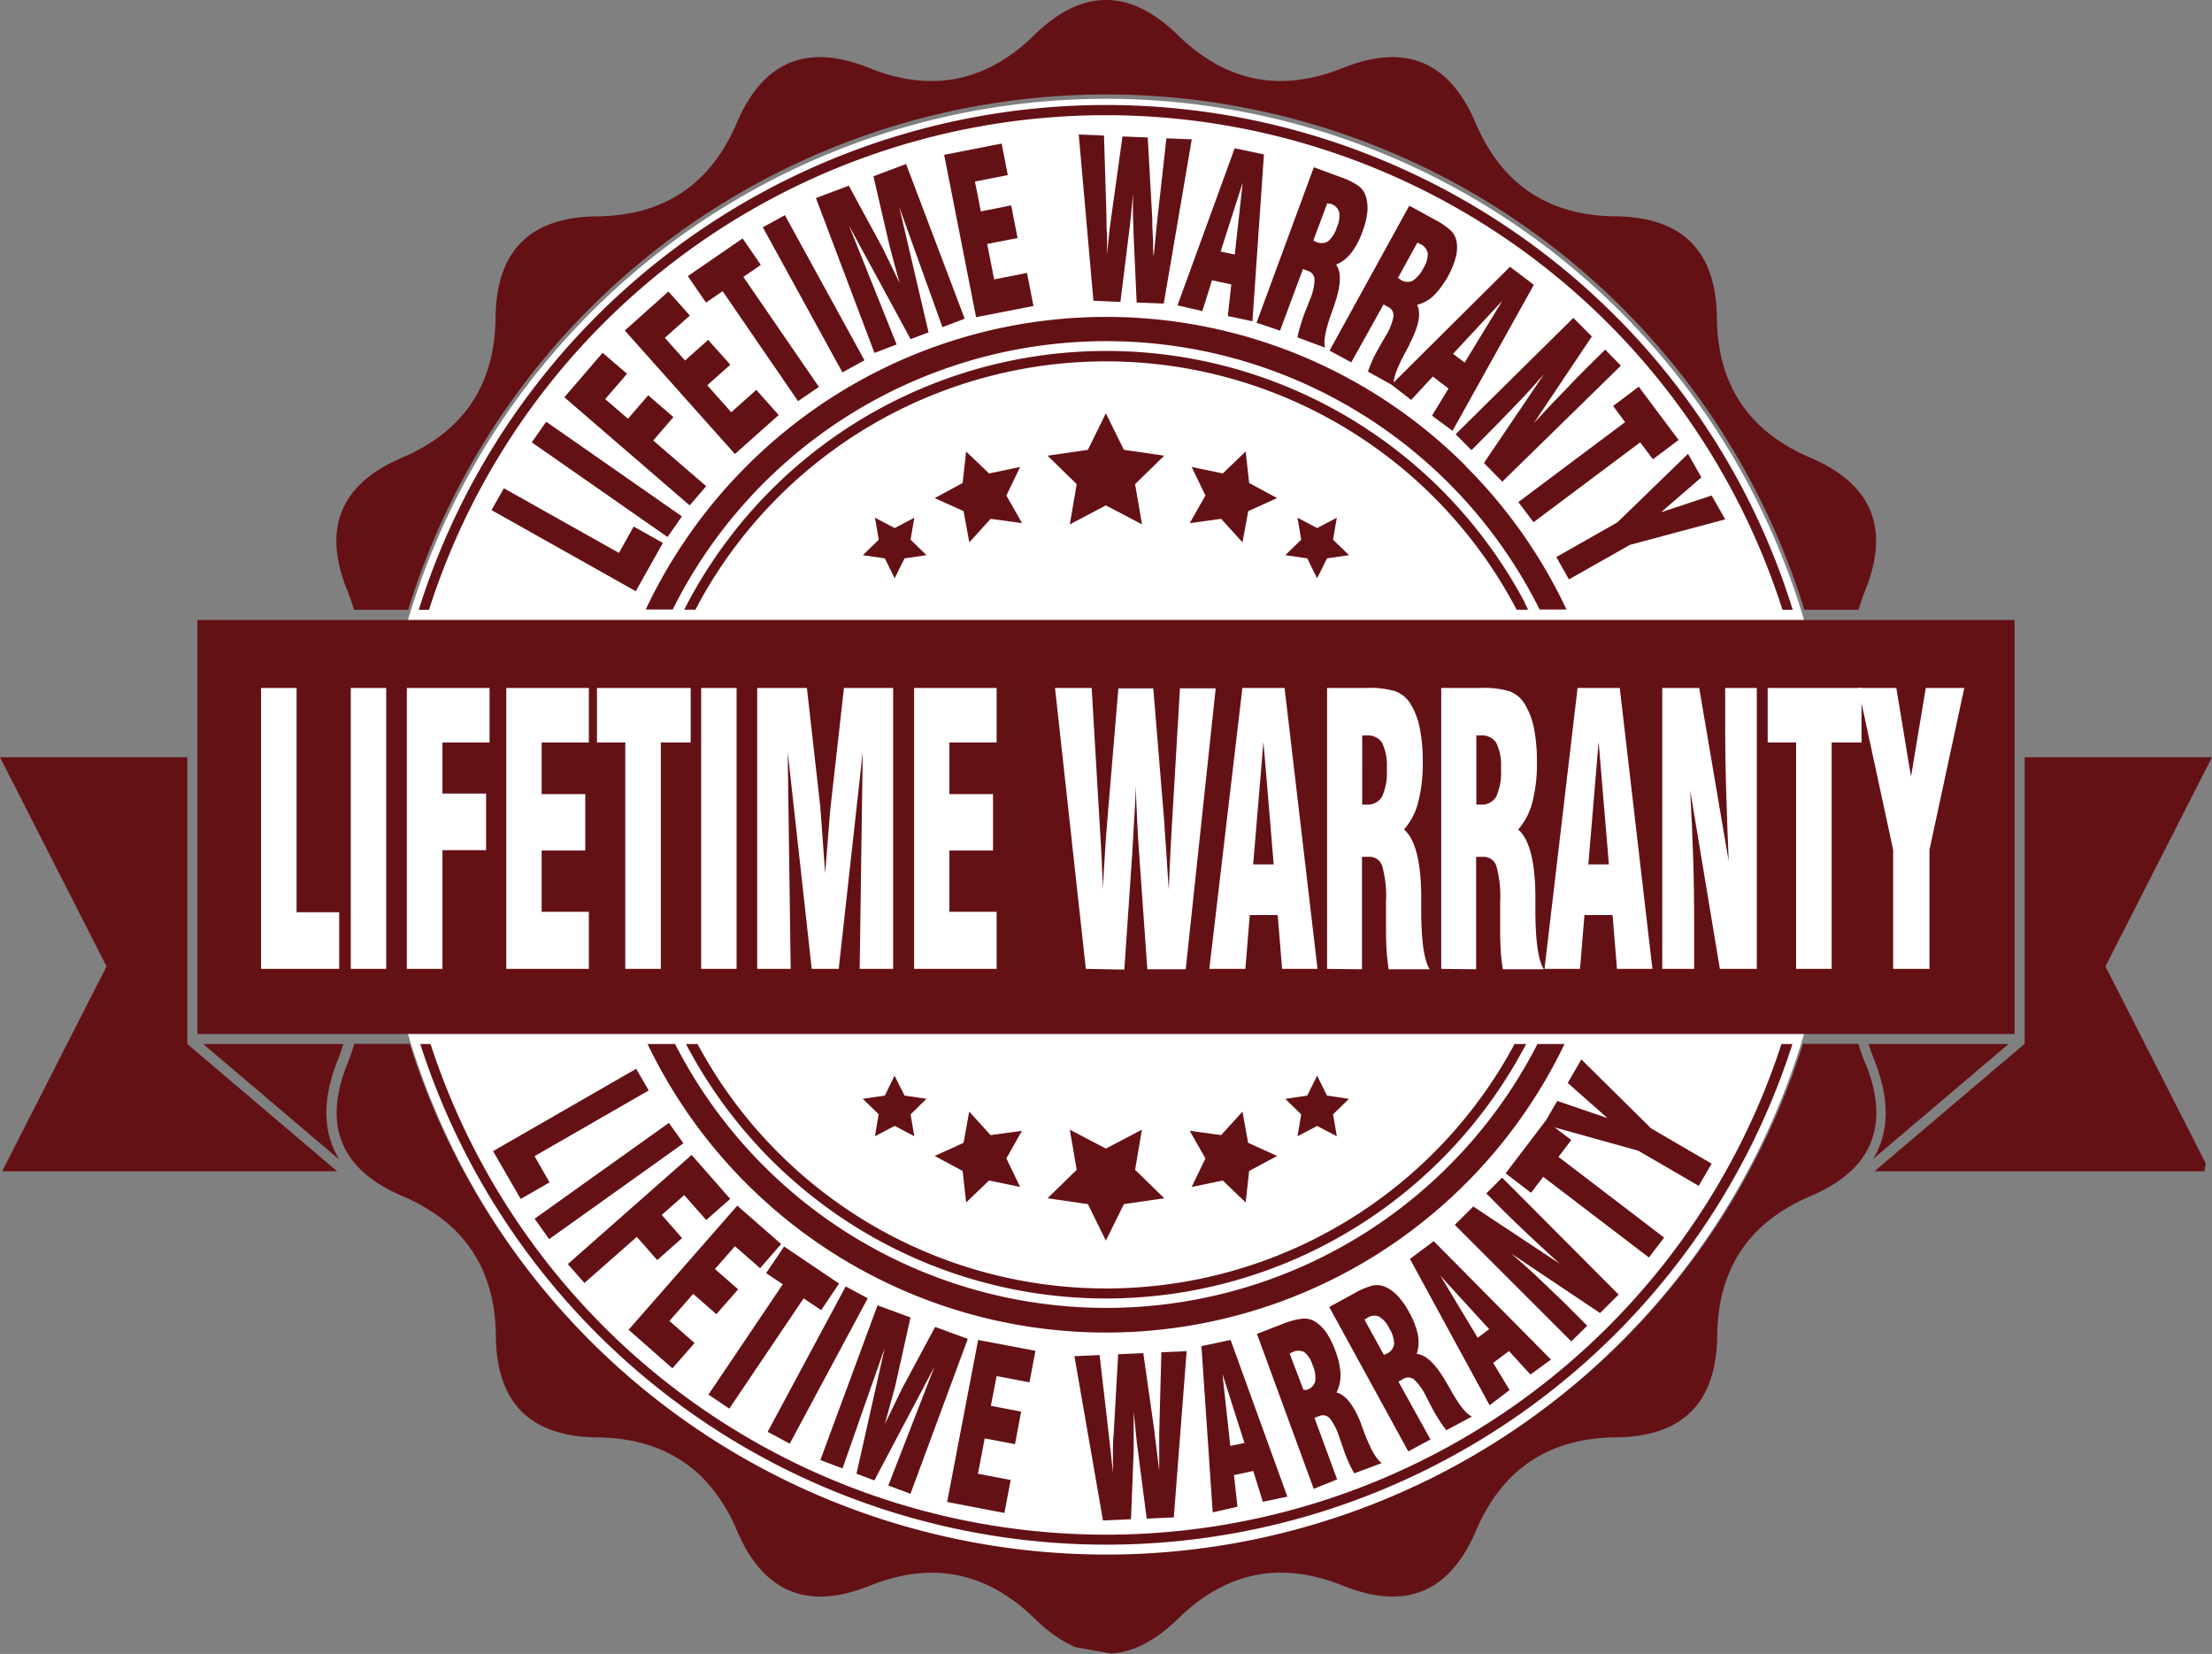 <svg xmlns="http://www.w3.org/2000/svg" xmlns:xlink="http://www.w3.org/1999/xlink" viewBox="0 0 215.47 161.08"><rect x="0" y="0" width="215.47" height="161.08" fill="#808080" stroke="none"/><defs><style>.cls-1{fill:none;}.cls-2{clip-path:url(#clip-path);}.cls-3,.cls-6{fill:#fff;}.cls-3,.cls-5{fill-rule:evenodd;}.cls-4,.cls-5{fill:#641116;}</style><clipPath id="clip-path" transform="translate(-11.66 -17.71)"><polygon class="cls-1" points="14.48 75.51 9.27 105.06 0 157.6 215.15 195.54 242.94 37.94 27.79 0 14.48 75.51"/></clipPath></defs><g id="Layer_2" data-name="Layer 2"><g id="Layer_1-2" data-name="Layer 1"><g class="cls-2"><path class="cls-3" d="M189.24,110.56a70.92,70.92,0,1,1-57.53-82.15,70.92,70.92,0,0,1,57.53,82.15" transform="translate(-11.66 -17.71)"/><polygon class="cls-4" points="107.72 111.86 111.23 110.02 110.57 113.93 113.41 116.7 109.48 117.27 107.72 120.83 105.97 117.27 102.04 116.7 104.88 113.93 104.21 110.02 107.72 111.86"/><polygon class="cls-4" points="107.72 49.22 104.21 51.07 104.88 47.15 102.04 44.38 105.97 43.81 107.72 40.25 109.48 43.81 113.41 44.38 110.57 47.15 111.24 51.07 107.72 49.22"/><polygon class="cls-4" points="118.95 110.55 121.03 108.26 121.58 111.3 124.4 112.58 121.68 114.04 121.34 117.11 119.11 114.97 116.08 115.6 117.42 112.82 115.89 110.13 118.95 110.55"/><polygon class="cls-4" points="96.5 50.53 94.42 52.82 93.86 49.78 91.05 48.51 93.77 47.04 94.11 43.97 96.34 46.11 99.37 45.48 98.03 48.26 99.56 50.95 96.5 50.53"/><polygon class="cls-4" points="96.49 110.55 99.55 110.13 98.03 112.82 99.37 115.6 96.34 114.97 94.11 117.11 93.77 114.04 91.05 112.58 93.86 111.3 94.41 108.26 96.49 110.55"/><polygon class="cls-4" points="118.95 50.53 115.89 50.95 117.42 48.26 116.08 45.48 119.11 46.11 121.34 43.97 121.68 47.04 124.4 48.51 121.59 49.78 121.03 52.82 118.95 50.53"/><polygon class="cls-4" points="127.34 106.7 128.3 104.76 129.26 106.7 131.4 107.02 129.85 108.53 130.22 110.66 128.3 109.66 126.39 110.66 126.75 108.53 125.2 107.02 127.34 106.7"/><polygon class="cls-4" points="88.11 54.38 87.15 56.32 86.19 54.38 84.05 54.07 85.6 52.56 85.23 50.42 87.15 51.43 89.06 50.42 88.7 52.56 90.25 54.07 88.11 54.38"/><polygon class="cls-4" points="88.11 106.7 90.25 107.01 88.7 108.53 89.06 110.66 87.15 109.65 85.23 110.66 85.59 108.52 84.04 107.01 86.19 106.7 87.14 104.76 88.11 106.7"/><polygon class="cls-4" points="127.34 54.38 125.2 54.07 126.75 52.56 126.39 50.42 128.3 51.43 130.22 50.42 129.85 52.56 131.41 54.07 129.26 54.38 128.3 56.32 127.34 54.38"/><path class="cls-4" d="M185.19,119.39a69.19,69.19,0,0,1-131.59,0h-1a70.18,70.18,0,0,0,133.66,0ZM169,48.47A70.17,70.17,0,0,0,52.45,77.1h1a69.19,69.19,0,0,1,131.84,0h1A69.69,69.69,0,0,0,169,48.47" transform="translate(-11.66 -17.71)"/><path class="cls-4" d="M161.42,119.39a47.17,47.17,0,0,1-84,0H74.74a49.54,49.54,0,0,0,89.32,0Zm-7-56.32a49.5,49.5,0,0,0-70,0,49.68,49.68,0,0,0-9.86,14h2.63a47.17,47.17,0,0,1,84.44,0h2.62a49.28,49.28,0,0,0-9.86-14" transform="translate(-11.66 -17.71)"/><path class="cls-4" d="M159.19,119.39l-.15.28a45.16,45.16,0,0,1-79.28,0l-.15-.28H78.48l.15.28a46.37,46.37,0,0,0,8.15,11,46.16,46.16,0,0,0,65.24,0,46.37,46.37,0,0,0,8.15-11l.15-.28Zm1-43a46.64,46.64,0,0,0-8.14-11,46.16,46.16,0,0,0-65.24,0,46.37,46.37,0,0,0-8.14,11l-.36.7H79.4c.12-.23.25-.46.37-.7a45.17,45.17,0,0,1,79.25,0l.38.7h1.12l-.36-.7" transform="translate(-11.66 -17.71)"/><path class="cls-4" d="M188,62.28q-9-3.84-9.1-13.62T169,38.78q-9.78-.11-13.61-9.11t-12.92-5.34q-9.07,3.65-16.07-3.2t-14,0q-7,6.86-16.07,3.2T83.43,29.68q-3.84,9-13.62,9.1t-9.88,9.88q-.1,9.78-9.1,13.62T45.48,75.19a19.71,19.71,0,0,1,.66,1.91h5.28a71.16,71.16,0,0,1,136,0h5.28a19.71,19.71,0,0,1,.66-1.91Q197,66.12,188,62.28m5.35,59a18.83,18.83,0,0,1-.66-1.91h-5.4a71.16,71.16,0,0,1-135.72,0h-5.4a18.83,18.83,0,0,1-.66,1.91q-3.66,9.08,5.35,12.92t9.1,13.61q.09,9.79,9.88,9.89t13.62,9.1q3.84,9,12.91,5.35t16.07,3.19q7,6.85,14,0t16.07-3.19q9.08,3.65,12.92-5.35t13.61-9.1q9.79-.1,9.89-9.89t9.1-13.61q9-3.84,5.35-12.92" transform="translate(-11.66 -17.71)"/><path class="cls-5" d="M194.12,130.58c1.59-2.59,1.64-5.84.11-9.65-.21-.52-.39-1-.55-1.54h13.63Z" transform="translate(-11.66 -17.71)"/><polygon class="cls-5" points="207.04 97.94 215.25 114.07 182.59 114.07 197.19 101.68 197.22 101.65 197.22 73.75 215.47 73.75 207.4 89.59 205.09 94.12 207.04 97.94"/><path class="cls-5" d="M44.72,130.65,31.45,119.39H45.11c-.15.51-.33,1-.54,1.54-1.55,3.84-1.48,7.12.15,9.72" transform="translate(-11.66 -17.71)"/><polygon class="cls-5" points="18.25 73.75 18.25 101.68 32.84 114.07 0.21 114.07 8.43 97.94 10.38 94.12 8.07 89.59 0 73.75 18.25 73.75"/><rect class="cls-4" x="19.23" y="60.38" width="177.01" height="40.32"/><polygon class="cls-4" points="64.57 52.88 61.93 57.58 47.88 49.68 49.08 47.55 60.29 53.85 61.73 51.28 64.57 52.88"/><rect class="cls-4" x="69.56" y="56.34" width="2.45" height="16.12" transform="translate(-34.2 67.91) rotate(-55.11)"/><polygon class="cls-4" points="67.18 49.22 54.97 38.69 58.7 34.36 61.08 36.4 58.95 38.87 61.17 40.78 63.14 38.5 65.6 40.62 63.63 42.9 68.79 47.35 67.18 49.22"/><polygon class="cls-4" points="71.59 44.22 60.86 32.19 65.11 28.39 67.2 30.73 64.76 32.9 66.73 35.11 68.98 33.1 71.14 35.52 68.89 37.52 71.23 40.15 73.67 37.97 75.85 40.42 71.59 44.22"/><polygon class="cls-4" points="77.74 39.07 70.39 28.36 68.77 29.47 67 26.89 72.34 23.22 74.11 25.8 72.41 26.97 79.77 37.68 77.74 39.07"/><rect class="cls-4" x="89.69" y="38.26" width="2.45" height="16.12" transform="translate(-22.73 31.73) rotate(-28.75)"/><path class="cls-4" d="M96.84,52.08,91.14,37l3.2-1.21,3.3,6.08s.21.42.57,1.17.72,1.49,1.08,2.24c-.16-.6-.37-1.34-.61-2.23s-.37-1.39-.39-1.48l-1.55-6.69,3.18-1.2,5.71,15.07-2.17.82L99.25,37.85l2.86,12.23-1.75.66-6-11.06L99,51.26Z" transform="translate(-11.66 -17.71)"/><polygon class="cls-4" points="95.08 30.89 91.97 15.08 97.57 13.98 98.17 17.05 94.97 17.68 95.54 20.59 98.5 20 99.12 23.18 96.16 23.76 96.84 27.21 100.04 26.58 100.67 29.8 95.08 30.89"/><path class="cls-4" d="M118.17,47l-1.43-16.19,2.46.1.24,7.85q0,1.29.06,2.16c0,.58,0,1.1,0,1.56.06-.67.13-1.32.19-1.93s.15-1.22.23-1.79L121,31l2.46.1.44,7.84c0,.31,0,1,.08,2.18,0,.66,0,1.19.06,1.57.09-1,.16-1.72.22-2.27s.1-1,.14-1.38l.88-7.86,2.47.1-2.73,16-2.64-.11-.3-6.68c0-.59-.05-1.21-.06-1.85s0-1.32,0-2c-.07.79-.14,1.5-.2,2.12s-.13,1.2-.2,1.74l-.82,6.62Z" transform="translate(-11.66 -17.71)"/><path class="cls-4" d="M126.36,47.45l5.57-15.3,2.85.6L133.66,49l-2.4-.51.34-3.08-1.88-.4-.94,3Zm4.2-5.24,1.38.29.77-7Z" transform="translate(-11.66 -17.71)"/><path class="cls-4" d="M134.06,49.14,139.64,34l2.58.95a7.1,7.1,0,0,1,1.78.87,2,2,0,0,1,.7,1,3.84,3.84,0,0,1,.15,1.54,7.27,7.27,0,0,1-.48,1.92,7.44,7.44,0,0,1-1.1,2.08,3.64,3.64,0,0,1-1.46,1.12c.53.74.48,2-.15,3.86l0,0c-.06.19-.16.47-.29.83-.61,1.71-.82,2.84-.63,3.4l-2.69-1c.06-.34.14-.68.24-1s.22-.72.36-1.12c.09-.24.2-.53.34-.87l.26-.67a5.25,5.25,0,0,0,.46-2,.9.9,0,0,0-.66-.82l-.47-.18-2.23,6Zm5.53-8,.14.07.14.06a1.22,1.22,0,0,0,1.17-.07,2.94,2.94,0,0,0,.85-1.38,2.55,2.55,0,0,0,.21-1.49,1.22,1.22,0,0,0-.86-.78l-.14,0-.15-.05Z" transform="translate(-11.66 -17.71)"/><path class="cls-4" d="M141.17,51.86l7.77-14.12,2.42,1.33A7.14,7.14,0,0,1,153,40.18a2.08,2.08,0,0,1,.55,1.07,3.73,3.73,0,0,1-.09,1.54,8.73,8.73,0,0,1-2.15,3.72,3.74,3.74,0,0,1-1.61.89c.41.81.17,2.08-.73,3.79,0,0,0,0,0,.05-.09.18-.23.44-.41.77-.86,1.6-1.24,2.69-1.14,3.28l-2.51-1.39c.11-.32.24-.65.39-1s.33-.69.53-1.06l.46-.81.36-.62a5.47,5.47,0,0,0,.75-1.89.92.92,0,0,0-.53-.92l-.44-.24L143.29,53Zm6.66-7.08.14.09.12.08a1.2,1.2,0,0,0,1.17.11,3,3,0,0,0,1.05-1.24,2.66,2.66,0,0,0,.43-1.44,1.27,1.27,0,0,0-.74-.91l-.13-.06-.15-.06Z" transform="translate(-11.66 -17.71)"/><path class="cls-4" d="M147.2,55.17l11.55-11.48,2.32,1.76-7.92,14.22-2-1.48,1.61-2.64-1.53-1.17-2.11,2.28Zm6-3,1.13.85L158,47Z" transform="translate(-11.66 -17.71)"/><path class="cls-4" d="M153.45,60l11.47-11.33,1.8,1.81-5.65,8.44q1.69-1.84,3-3.17c.83-.88,1.55-1.62,2.15-2.21l1.8-1.78,1.53,1.56L158,64.62l-1.79-1.82,5.85-8.65c-.89,1-1.76,2-2.62,2.87s-1.7,1.78-2.54,2.61L155,61.55Z" transform="translate(-11.66 -17.71)"/><polygon class="cls-4" points="147.9 48.9 158.3 41.11 157.13 39.54 159.63 37.66 163.51 42.85 161.01 44.73 159.77 43.08 149.38 50.86 147.9 48.9"/><polygon class="cls-4" points="151.6 54.25 157.54 50.88 164.43 44.2 165.73 46.49 161.8 49.89 166.73 48.26 168.05 50.58 158.78 53.06 152.83 56.43 151.6 54.25"/><polygon class="cls-4" points="50.72 116.77 48.03 112.11 61.97 104.09 63.19 106.2 52.07 112.6 53.53 115.15 50.72 116.77"/><rect class="cls-4" x="62.95" y="131.52" width="16.07" height="2.44" transform="translate(-75.56 48.2) rotate(-35.51)"/><polygon class="cls-4" points="55.31 123.11 67.37 112.48 71.13 116.76 68.79 118.82 66.65 116.39 64.46 118.32 66.44 120.58 64.02 122.72 62.03 120.46 56.93 124.95 55.31 123.11"/><polygon class="cls-4" points="61.23 129.51 71.82 117.42 76.09 121.16 74.04 123.51 71.59 121.37 69.64 123.59 71.9 125.57 69.78 127.99 67.52 126.01 65.21 128.65 67.66 130.8 65.5 133.26 61.23 129.51"/><polygon class="cls-4" points="69.01 135.82 76.25 125.08 74.63 123.99 76.38 121.4 81.73 125.01 79.99 127.6 78.28 126.45 71.04 137.19 69.01 135.82"/><rect class="cls-4" x="83.28" y="149.43" width="16.07" height="2.44" transform="translate(-96.27 142.17) rotate(-61.78)"/><path class="cls-4" d="M91.57,159.91l5.57-15.07,3.21,1.18-1.5,6.74L98.51,154c-.22.79-.44,1.59-.65,2.4.27-.56.6-1.26,1-2.08l.67-1.38,3.22-6,3.18,1.17-5.58,15.08-2.16-.8,4.5-11.58-5.86,11.08-1.74-.65L97.84,149l-4.11,11.72Z" transform="translate(-11.66 -17.71)"/><polygon class="cls-4" points="92.26 146.28 95.28 130.5 100.86 131.56 100.28 134.63 97.08 134.02 96.52 136.92 99.47 137.48 98.87 140.65 95.92 140.09 95.26 143.53 98.45 144.14 97.84 147.35 92.26 146.28"/><path class="cls-4" d="M119.1,165.79l-2.78-16,2.45-.11.9,7.78c.1.86.18,1.57.24,2.15s.12,1.08.16,1.53c0-.66,0-1.31,0-1.93s0-1.22.07-1.79l.44-7.82,2.45-.11,1.1,7.75c0,.31.13,1,.26,2.16.08.66.14,1.17.19,1.56q0-1.45,0-2.28t0-1.38l.21-7.89,2.46-.11L126,165.49l-2.64.12-.86-6.62c-.08-.58-.15-1.19-.21-1.84s-.13-1.3-.2-2c0,.8,0,1.5,0,2.12s0,1.21,0,1.75l-.26,6.65Z" transform="translate(-11.66 -17.71)"/><path class="cls-4" d="M129.79,165l-1.1-16.19,2.84-.6,5.53,15.26-2.39.5-.93-3-1.88.4.34,3.08Zm1.71-6.47,1.38-.29-2.14-6.72Z" transform="translate(-11.66 -17.71)"/><path class="cls-4" d="M139.63,162.71l-5.53-15.09,2.58-1a7.09,7.09,0,0,1,1.9-.49,2,2,0,0,1,1.16.28,3.86,3.86,0,0,1,1.11,1.07,8.1,8.1,0,0,1,.88,1.77,7.41,7.41,0,0,1,.51,2.29,3.77,3.77,0,0,1-.39,1.79c.88.22,1.68,1.23,2.38,3,0,0,0,0,0,.05.07.19.18.46.31.82.64,1.69,1.22,2.69,1.72,3l-2.68,1a10.14,10.14,0,0,1-.49-.93c-.15-.34-.3-.7-.45-1.09-.08-.24-.19-.54-.3-.88l-.24-.68a5.46,5.46,0,0,0-.93-1.8.9.9,0,0,0-1-.2l-.47.17,2.21,6Zm-1-9.64.15,0,.14,0a1.18,1.18,0,0,0,.85-.81,2.94,2.94,0,0,0-.25-1.6,2.57,2.57,0,0,0-.8-1.26,1.25,1.25,0,0,0-1.16,0l-.13.06-.15.07Z" transform="translate(-11.66 -17.71)"/><path class="cls-4" d="M148.84,159.06,141.14,145l2.42-1.32a7.46,7.46,0,0,1,1.81-.77,2.09,2.09,0,0,1,1.19.11,3.84,3.84,0,0,1,1.25.9,7.49,7.49,0,0,1,1.13,1.62,7.59,7.59,0,0,1,.84,2.19,3.74,3.74,0,0,1-.12,1.83c.91.09,1.84,1,2.8,2.64l0,0c.11.17.25.43.44.76.88,1.58,1.59,2.48,2.14,2.71L152.55,157a9.46,9.46,0,0,1-.62-.86c-.2-.3-.41-.64-.61-1l-.43-.82-.33-.64a5.5,5.5,0,0,0-1.19-1.65.91.91,0,0,0-1.05,0l-.44.24L151,157.9Zm-2.37-9.39.14-.07.14-.06a1.18,1.18,0,0,0,.71-.93,2.87,2.87,0,0,0-.48-1.54,2.5,2.5,0,0,0-1-1.14,1.23,1.23,0,0,0-1.15.14l-.12.07-.14.09Z" transform="translate(-11.66 -17.71)"/><path class="cls-4" d="M156.76,154.57,149,140.32l2.32-1.73,11.42,11.53-2,1.46-2.09-2.29-1.54,1.15,1.6,2.65ZM155.6,148l1.12-.84-4.75-5.2Z" transform="translate(-11.66 -17.71)"/><path class="cls-4" d="M164.72,148.35,153.37,137l1.8-1.79,8.44,5.59q-1.86-1.69-3.18-2.94c-.88-.83-1.62-1.54-2.21-2.13l-1.78-1.79,1.54-1.54,11.35,11.39-1.81,1.8-8.66-5.8c1,.88,2,1.74,2.88,2.6s1.79,1.69,2.62,2.52l1.91,1.92Z" transform="translate(-11.66 -17.71)"/><polygon class="cls-4" points="160.62 122.47 150.32 114.61 149.14 116.17 146.66 114.27 150.57 109.14 153.06 111.03 151.81 112.67 162.1 120.53 160.62 122.47"/><polygon class="cls-4" points="165.47 115.49 159.58 112.07 150.37 109.5 151.69 107.22 156.59 108.9 152.71 105.47 154.04 103.18 160.84 109.9 166.73 113.33 165.47 115.49"/><polygon class="cls-6" points="33.04 94.36 25.43 94.36 25.43 67 28.89 67 28.89 88.84 33.04 88.84 33.04 94.36"/><rect class="cls-6" x="34.17" y="67" width="3.45" height="27.36"/><polygon class="cls-6" points="39.63 94.36 39.63 67 47.69 67 47.69 72.31 43.1 72.31 43.1 77.29 47.35 77.29 47.35 82.8 43.1 82.8 43.1 94.36 39.63 94.36"/><polygon class="cls-6" points="49.32 94.36 49.32 67 57.36 67 57.36 72.31 52.76 72.31 52.76 77.34 57.01 77.34 57.01 82.83 52.76 82.83 52.76 88.8 57.36 88.8 57.36 94.36 49.32 94.36"/><polygon class="cls-6" points="60.91 94.36 60.91 72.31 58.15 72.31 58.15 67 67.28 67 67.28 72.31 64.37 72.31 64.37 94.36 60.91 94.36"/><rect class="cls-6" x="68.3" y="67" width="3.45" height="27.36"/><path class="cls-6" d="M85.42,112.07V84.71h4.84l1.31,11.63c0,.06.06.79.16,2.2s.2,2.81.31,4.22c.08-1.06.19-2.36.31-3.92s.2-2.42.22-2.58l1.3-11.55h4.79v27.36H95.4l.3-21.14-2.34,21.14H90.73L88.39,90.93l.29,21.14Z" transform="translate(-11.66 -17.71)"/><polygon class="cls-6" points="89.04 94.36 89.04 67 97.08 67 97.08 72.31 92.48 72.31 92.48 77.34 96.73 77.34 96.73 82.83 92.48 82.83 92.48 88.8 97.08 88.8 97.08 94.36 89.04 94.36"/><path class="cls-6" d="M117.43,112.07l-3-27.36H118l.78,13.3q.14,2.19.21,3.66c0,1,.1,1.86.13,2.63,0-1.13.1-2.23.16-3.28s.13-2.07.21-3l1.11-13.27H124L125.09,98c0,.53.13,1.77.24,3.7.07,1.12.13,2,.18,2.66.07-1.64.12-2.94.17-3.87s.09-1.72.13-2.35l.79-13.39h3.48l-2.92,27.36h-3.74l-.8-11.32c-.07-1-.14-2-.19-3.14s-.1-2.23-.15-3.4c0,1.35-.1,2.55-.16,3.61s-.11,2-.17,3l-.77,11.28Z" transform="translate(-11.66 -17.71)"/><path class="cls-6" d="M129.46,112.07l3.22-27.36h4.11L140,112.07h-3.45l-.43-5.24h-2.72l-.43,5.24Zm4.27-10.18h2l-1-11.94Z" transform="translate(-11.66 -17.71)"/><path class="cls-6" d="M140.93,112.07V84.71h3.89a8.39,8.39,0,0,1,2.77.33,2.89,2.89,0,0,1,1.4,1.12,7.12,7.12,0,0,1,.95,2.37,16.09,16.09,0,0,1,.31,3.34,14.89,14.89,0,0,1-.45,4,6.41,6.41,0,0,1-1.38,2.63c1.06.88,1.63,3,1.68,6.23v.09c0,.35,0,.84,0,1.5,0,3.08.3,5,.83,5.79h-4c-.09-.57-.16-1.17-.2-1.79s-.06-1.29-.06-2c0-.43,0-1,0-1.59s0-1,0-1.21a10.85,10.85,0,0,0-.36-3.43,1.27,1.27,0,0,0-1.27-.93h-.71v10.95Zm3.42-16h.22a1,1,0,0,0,.21,0,1.6,1.6,0,0,0,1.52-.8,5.86,5.86,0,0,0,.45-2.7,5.11,5.11,0,0,0-.45-2.5,1.63,1.63,0,0,0-1.52-.73,1,1,0,0,0-.21,0h-.22Z" transform="translate(-11.66 -17.71)"/><path class="cls-6" d="M152.05,112.07V84.71h3.89a8.39,8.39,0,0,1,2.77.33,2.89,2.89,0,0,1,1.4,1.12,7.12,7.12,0,0,1,.95,2.37,16.09,16.09,0,0,1,.31,3.34,14.89,14.89,0,0,1-.45,4,6.41,6.41,0,0,1-1.38,2.63c1.06.88,1.63,3,1.68,6.23v.09c0,.35,0,.84,0,1.5,0,3.08.3,5,.83,5.79h-4c-.09-.57-.16-1.17-.2-1.79s-.06-1.29-.06-2c0-.43,0-1,0-1.59s0-1,0-1.21a10.85,10.85,0,0,0-.36-3.43,1.27,1.27,0,0,0-1.27-.93h-.71v10.95Zm3.42-16h.22a1,1,0,0,0,.21,0,1.6,1.6,0,0,0,1.52-.8,5.86,5.86,0,0,0,.45-2.7,5.11,5.11,0,0,0-.45-2.5,1.63,1.63,0,0,0-1.52-.73,1,1,0,0,0-.21,0h-.22Z" transform="translate(-11.66 -17.71)"/><path class="cls-6" d="M162.11,112.07l3.22-27.36h4.11l3.18,27.36h-3.45l-.43-5.24H166l-.43,5.24Zm4.27-10.18h2l-1-11.94Z" transform="translate(-11.66 -17.71)"/><path class="cls-6" d="M173.58,112.07V84.71h3.6l2.87,16.88c-.12-2.85-.2-5.3-.26-7.36s-.08-3.8-.08-5.22v-4.3h3.08v27.36h-3.6l-2.89-17.4c.13,2.27.22,4.46.29,6.59s.1,4.19.1,6.19v4.62Z" transform="translate(-11.66 -17.71)"/><polygon class="cls-6" points="174.96 94.36 174.96 72.31 172.19 72.31 172.19 67 181.33 67 181.33 72.31 178.42 72.31 178.42 94.36 174.96 94.36"/><polygon class="cls-6" points="184.41 94.36 184.41 82.76 181.01 67 184.72 67 186.15 75.65 187.59 67 191.34 67 187.95 82.76 187.95 94.36 184.41 94.36"/></g></g></g></svg>